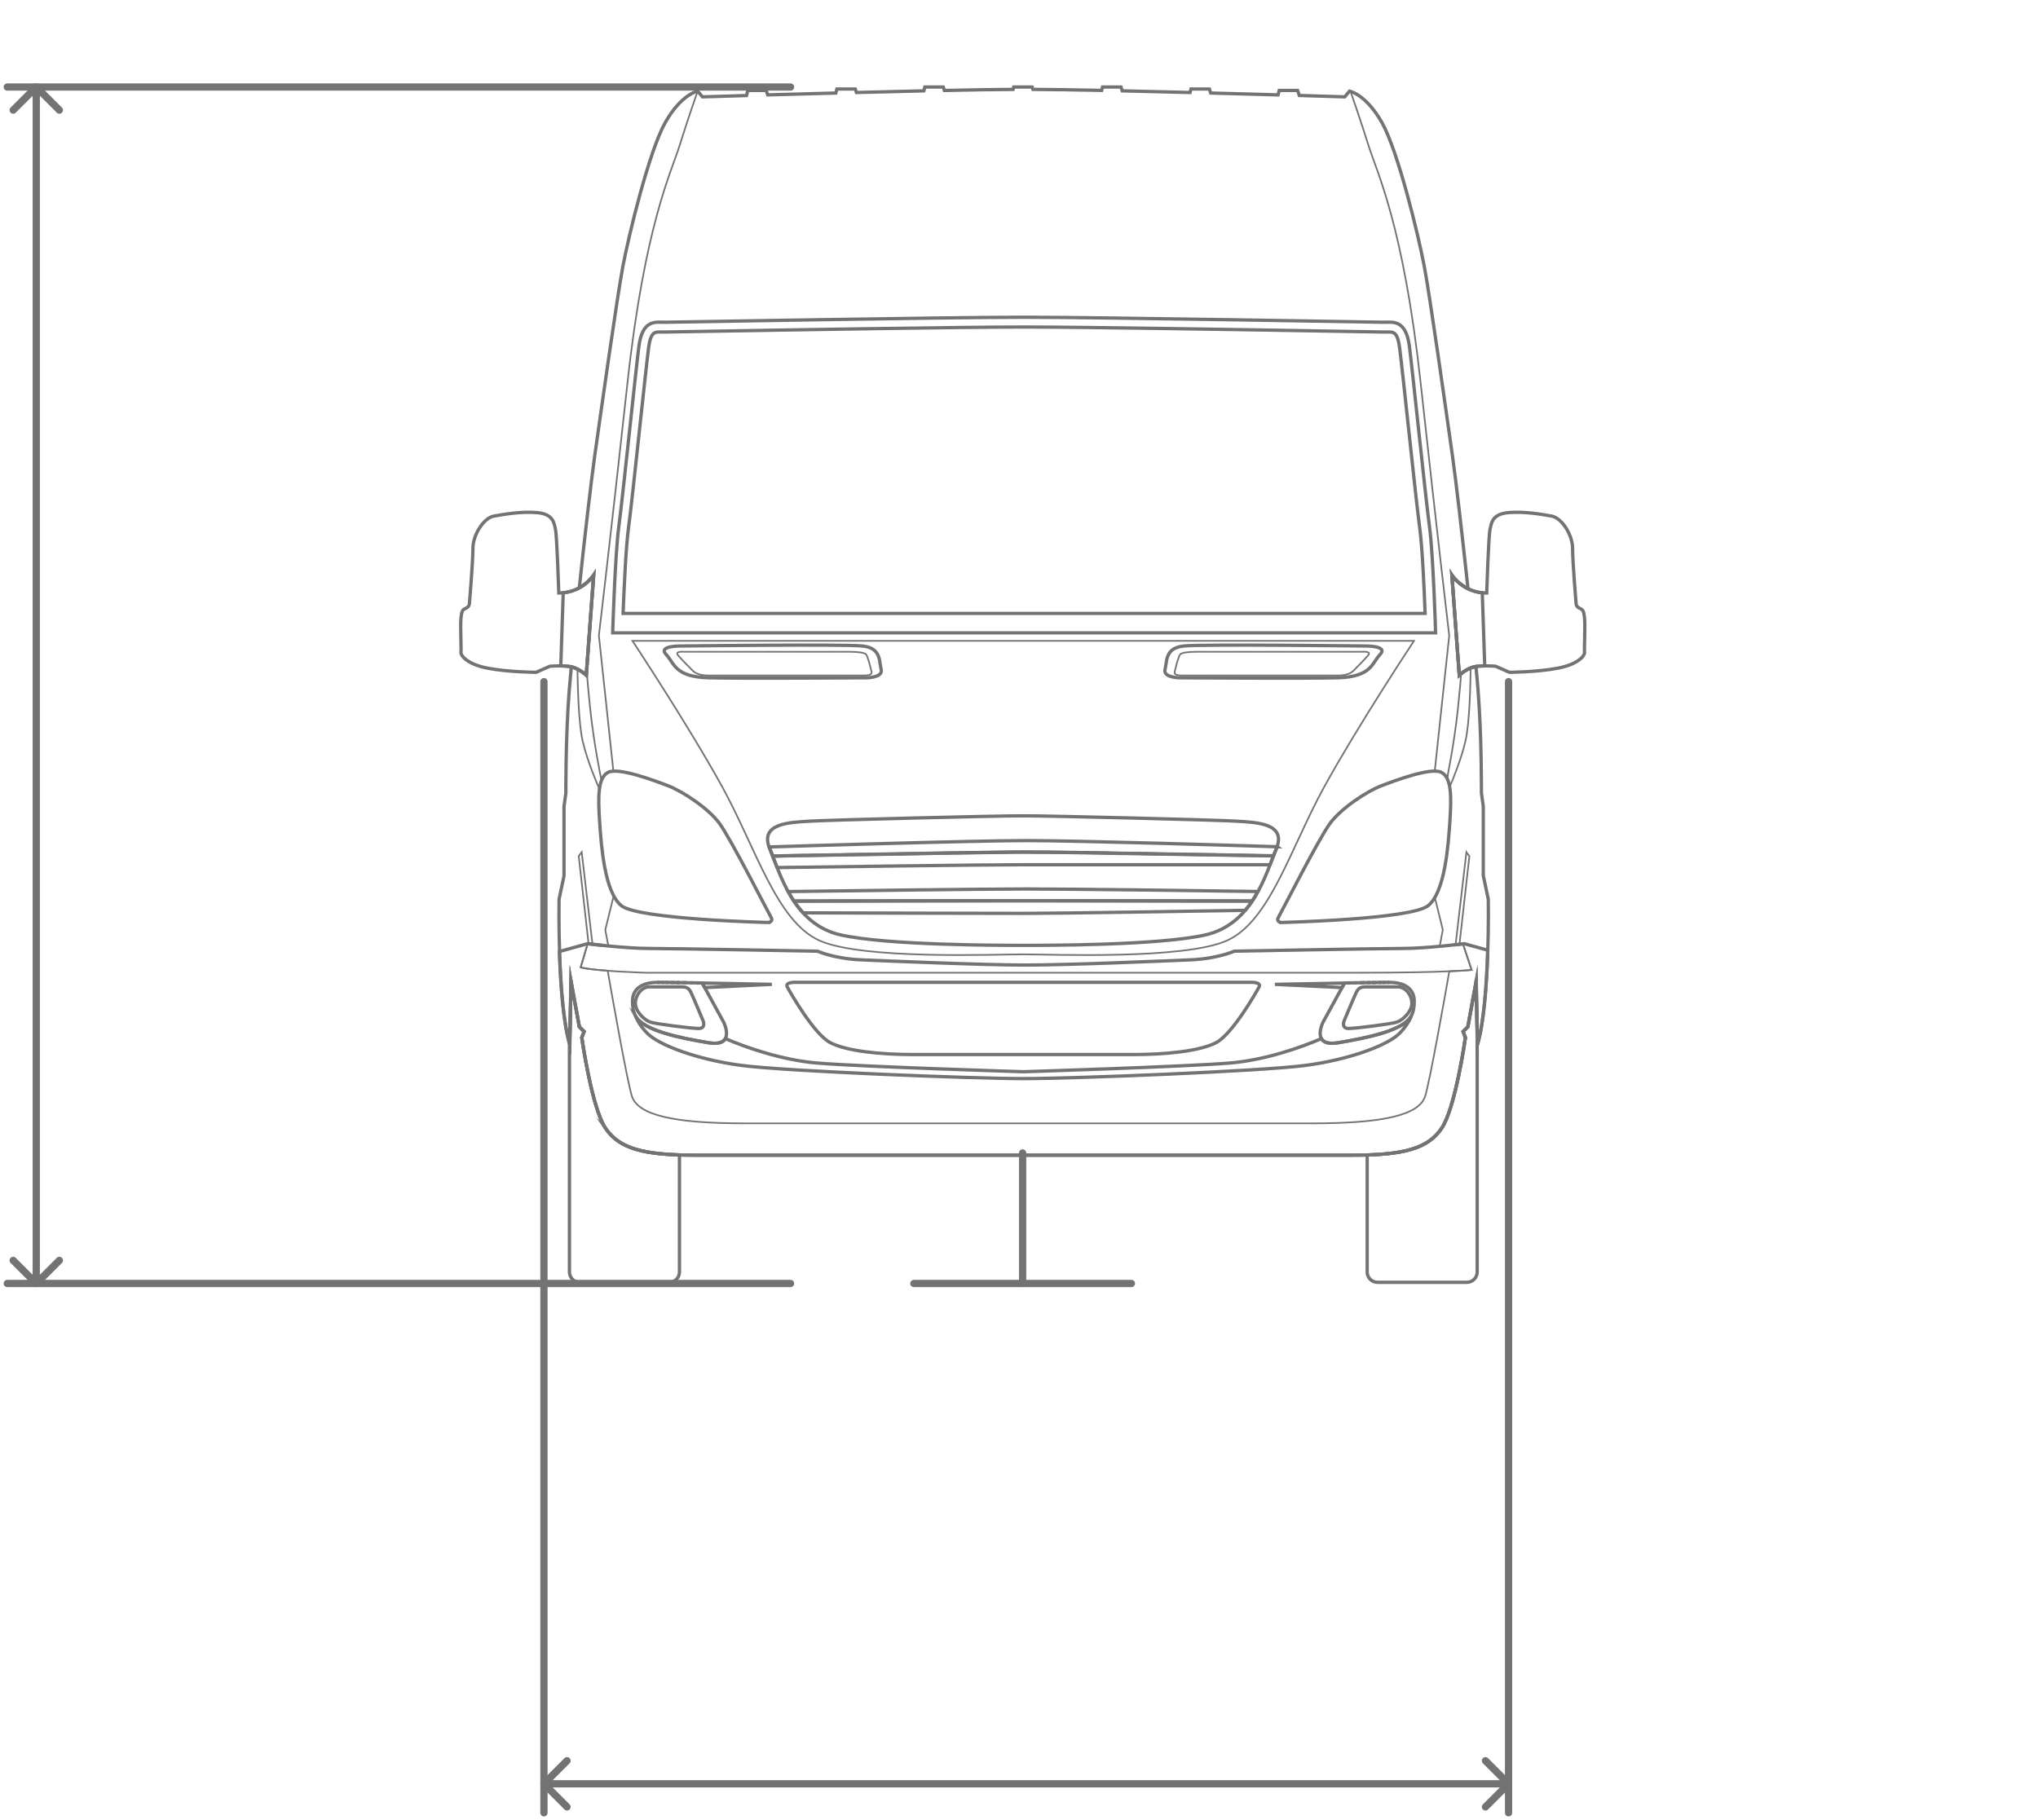 <svg width="281" height="251" viewBox="0 0 281 251" fill="none" xmlns="http://www.w3.org/2000/svg">
<path d="M77.658 81.75L77.32 91.831C77.931 91.831 78.587 91.886 79.016 92.023C80 92.342 80.83 93.107 80.83 93.107L81.851 79.298C81.851 79.298 80.474 81.467 77.658 81.75Z" stroke="#737373" stroke-width="0.456" stroke-miterlimit="10"/>
<path d="M204.377 81.75L204.714 91.831C204.103 91.831 203.447 91.886 203.018 92.023C202.034 92.342 201.205 93.107 201.205 93.107L200.184 79.298C200.184 79.298 201.56 81.467 204.377 81.75Z" stroke="#737373" stroke-width="0.456" stroke-miterlimit="10"/>
<path d="M87.203 88.377C87.203 88.377 94.915 100.035 99.563 108.476C104.212 116.926 107.065 127.043 112.981 129.705C118.897 132.367 137.127 131.61 141.083 131.61C145.039 131.61 163.27 132.367 169.186 129.705C175.101 127.043 177.954 116.916 182.603 108.476C187.252 100.026 194.963 88.377 194.963 88.377H87.203Z" stroke="#737373" stroke-width="0.228" stroke-miterlimit="10"/>
<path d="M141.056 130.37C143.772 130.37 159.651 130.398 166.168 128.939C172.686 127.49 174.509 120.608 175.976 117.053C177.453 113.498 173.205 113.416 170.434 113.243C167.663 113.07 144.839 112.505 141.056 112.505C137.273 112.505 114.449 113.07 111.678 113.243C108.906 113.416 104.659 113.498 106.135 117.053C107.612 120.608 109.426 127.49 115.943 128.939C122.461 130.389 138.34 130.37 141.056 130.37Z" stroke="#737373" stroke-width="0.456" stroke-miterlimit="10"/>
<path d="M106.573 118.074C106.646 118.074 106.728 118.074 106.81 118.074C107.02 118.056 107.257 118.056 107.521 118.056C107.785 118.038 108.068 118.038 108.378 118.038C108.578 118.019 108.797 118.019 109.025 118.019C109.353 118.001 109.69 118.001 110.055 118.001C110.365 117.992 110.693 117.983 111.039 117.983C111.222 117.983 111.404 117.983 111.595 117.983C111.851 117.965 112.115 117.965 112.388 117.965C113.227 117.946 114.111 117.937 115.041 117.919C115.351 117.919 115.652 117.91 115.971 117.91C116.199 117.892 116.417 117.892 116.654 117.892C117.292 117.873 117.949 117.873 118.614 117.855H118.815C119.754 117.837 120.711 117.819 121.668 117.81C122.224 117.801 122.78 117.782 123.336 117.782C123.865 117.773 124.384 117.755 124.904 117.755C125.441 117.746 125.961 117.728 126.49 117.728C126.854 117.709 127.21 117.709 127.574 117.709C128.24 117.691 128.887 117.673 129.525 117.673C129.771 117.655 130.017 117.655 130.263 117.655H130.555C130.92 117.646 131.275 117.636 131.622 117.636H131.85C132.269 117.636 132.688 117.618 133.089 117.618C134.165 117.6 135.177 117.591 136.097 117.573C136.836 117.554 137.519 117.545 138.139 117.545C139.525 117.518 140.582 117.518 141.165 117.518C141.667 117.518 142.542 117.518 143.672 117.536C143.909 117.536 144.164 117.536 144.429 117.536C145.459 117.545 146.671 117.564 148.011 117.582C148.394 117.582 148.804 117.6 149.205 117.6C149.342 117.6 149.487 117.6 149.633 117.6C149.943 117.618 150.262 117.618 150.59 117.618C151.292 117.637 152.022 117.637 152.769 117.655C153.015 117.673 153.27 117.673 153.516 117.673C153.799 117.691 154.072 117.691 154.364 117.691C154.829 117.691 155.294 117.709 155.768 117.709C156.069 117.719 156.37 117.719 156.67 117.719C157.153 117.728 157.655 117.746 158.138 117.746C158.922 117.764 159.697 117.773 160.48 117.791C161.319 117.801 162.167 117.81 162.987 117.828C163.944 117.837 164.892 117.855 165.804 117.873C166.196 117.883 166.579 117.892 166.952 117.892H167.189C167.426 117.91 167.654 117.91 167.882 117.91C169.732 117.946 171.391 117.974 172.759 117.992C173.059 117.992 173.342 118.01 173.606 118.01C174.418 118.019 175.083 118.038 175.575 118.038C175.712 117.691 175.849 117.363 175.976 117.053C176.022 116.953 176.058 116.834 176.095 116.743L176.131 116.771C171.446 116.625 148.813 115.923 141.521 115.923C134.229 115.923 109.462 116.689 106.062 116.798C106.099 116.889 106.135 116.989 106.172 117.09C106.309 117.4 106.436 117.728 106.573 118.074ZM106.573 118.074H106.445C106.445 118.074 106.527 118.074 106.573 118.074Z" stroke="#737373" stroke-width="0.456" stroke-miterlimit="10"/>
<path d="M106.526 118.047C106.727 118.548 106.918 119.077 107.146 119.642C112.396 119.569 135.604 119.25 141.292 119.25H175.118C175.282 118.822 175.437 118.421 175.583 118.038L175.528 118.011C175.036 118.002 174.371 118.002 173.56 117.983C173.295 117.983 173.013 117.965 172.712 117.965C171.354 117.947 169.686 117.919 167.835 117.883C167.607 117.865 167.37 117.865 167.142 117.865H166.905C166.532 117.856 166.149 117.847 165.757 117.847C164.845 117.837 163.897 117.819 162.94 117.801C162.12 117.792 161.272 117.774 160.434 117.765C159.65 117.746 158.875 117.737 158.091 117.719C157.608 117.71 157.107 117.71 156.623 117.692C156.323 117.692 156.022 117.682 155.721 117.682C155.247 117.682 154.782 117.664 154.317 117.664C154.035 117.646 153.752 117.646 153.47 117.646C153.223 117.628 152.968 117.628 152.722 117.628C151.975 117.61 151.245 117.6 150.544 117.591C150.215 117.573 149.905 117.573 149.586 117.573C149.45 117.573 149.304 117.573 149.158 117.573C148.757 117.573 148.347 117.555 147.964 117.555C146.633 117.546 145.421 117.518 144.382 117.509C144.117 117.509 143.862 117.509 143.625 117.509C142.495 117.491 141.629 117.491 141.118 117.491C140.535 117.491 139.487 117.5 138.092 117.518C137.472 117.528 136.789 117.528 136.05 117.546C135.13 117.564 134.118 117.573 133.042 117.591C132.641 117.591 132.222 117.61 131.803 117.61H131.575C131.228 117.619 130.873 117.628 130.508 117.628H130.217C129.97 117.646 129.724 117.646 129.478 117.646C128.84 117.655 128.184 117.664 127.528 117.682C127.163 117.701 126.807 117.701 126.443 117.701C125.914 117.71 125.395 117.728 124.857 117.728C124.337 117.737 123.818 117.755 123.289 117.755C122.733 117.765 122.177 117.765 121.621 117.783C120.664 117.792 119.707 117.81 118.768 117.828H118.567C117.902 117.847 117.246 117.847 116.608 117.865C116.38 117.865 116.152 117.883 115.924 117.883C115.614 117.892 115.304 117.892 114.994 117.892C114.064 117.901 113.18 117.919 112.342 117.938C112.068 117.938 111.804 117.956 111.549 117.956C111.357 117.956 111.175 117.956 110.993 117.956C110.646 117.965 110.318 117.974 110.008 117.974C109.643 117.974 109.297 117.992 108.978 117.992C108.759 118.011 108.541 118.011 108.331 118.011C108.021 118.011 107.738 118.029 107.474 118.029C107.21 118.047 106.973 118.047 106.763 118.047H106.526ZM106.526 118.047H106.398C106.398 118.047 106.48 118.047 106.526 118.047Z" stroke="#737373" stroke-width="0.456" stroke-miterlimit="10"/>
<path d="M173.441 122.951C173.204 123.388 172.949 123.817 172.657 124.245C172.657 124.245 172.657 124.263 172.648 124.272C164.18 124.254 144.555 124.218 141.136 124.218C137.718 124.218 117.929 124.254 109.47 124.272C109.47 124.272 109.452 124.272 109.452 124.254C109.16 123.826 108.905 123.397 108.668 122.951C116.142 122.85 135.221 122.595 141.474 122.595C147.727 122.595 165.748 122.832 173.432 122.942L173.441 122.951Z" stroke="#737373" stroke-width="0.456" stroke-miterlimit="10"/>
<path d="M172.658 124.245C172.658 124.245 172.658 124.264 172.649 124.273C172.357 124.71 172.038 125.139 171.692 125.54C163.835 125.667 146.233 125.959 141.293 125.959C136.352 125.959 119.134 125.913 110.729 125.886C110.264 125.376 109.845 124.838 109.471 124.273C109.471 124.273 109.453 124.273 109.453 124.254C117.894 124.218 137.692 124.218 141.138 124.218C144.583 124.218 164.208 124.218 172.658 124.245Z" stroke="#737373" stroke-width="0.456" stroke-miterlimit="10"/>
<path d="M198.763 155.602C200.677 152.794 202.044 143.087 202.044 143.087L201.725 142.257L202.381 141.601L203.53 135.339L203.703 144.062C204.633 140.899 204.988 135.457 205.125 131.036L201.898 130.143C201.898 130.143 196.648 130.799 193.385 130.799C190.121 130.799 170.195 131.173 170.195 131.173C170.195 131.173 167.871 132.203 164.207 132.367C160.542 132.522 147.307 133.087 141.455 133.087C135.603 133.087 122.368 132.522 118.704 132.367C115.039 132.212 112.715 131.173 112.715 131.173C112.715 131.173 92.789 130.799 89.526 130.799C86.262 130.799 81.012 130.143 81.012 130.143L77.129 131.219C77.275 135.603 77.63 140.944 78.551 144.062L78.724 135.339L79.873 141.601L80.529 142.257L80.21 143.087C80.21 143.087 81.577 152.794 83.491 155.602C85.406 158.409 88.687 159.303 95.797 159.303H186.457C193.567 159.303 196.848 158.409 198.763 155.602Z" stroke="#737373" stroke-width="0.456" stroke-miterlimit="10"/>
<path d="M201.901 130.142C201.901 130.142 201.773 130.16 201.564 130.188C201.609 130.188 201.664 130.179 201.709 130.17L202.904 133.761C202.904 133.761 202.092 133.852 199.832 133.943C199.194 137.589 197.188 148.901 196.514 151.135C195.712 153.805 190.634 154.917 181 154.917H102.627C92.992 154.917 87.924 153.805 87.113 151.135C86.438 148.883 84.406 137.416 83.786 133.861C82.209 133.743 80.732 133.588 80.058 133.396L81.024 130.133L77.141 131.209C77.287 135.593 77.642 140.935 78.563 144.052L78.736 135.329L79.884 141.591L80.541 142.247L80.222 143.077C80.222 143.077 81.589 152.784 83.503 155.592C85.417 158.399 88.699 159.293 95.809 159.293H186.469C193.579 159.293 196.86 158.399 198.774 155.592C200.689 152.784 202.056 143.077 202.056 143.077L201.737 142.247L202.393 141.591L203.542 135.329L203.715 144.052C204.645 140.889 205 135.447 205.137 131.026L201.91 130.133L201.901 130.142Z" stroke="#737373" stroke-width="0.228" stroke-miterlimit="10"/>
<path d="M200.523 130.297C200.706 130.279 200.879 130.261 201.034 130.243C200.879 130.261 200.715 130.279 200.523 130.297Z" stroke="#737373" stroke-width="0.456" stroke-miterlimit="10"/>
<path d="M81.023 130.143C81.023 130.143 81.853 130.243 83.056 130.371C81.862 130.243 81.023 130.143 81.023 130.143Z" stroke="#737373" stroke-width="0.456" stroke-miterlimit="10"/>
<path d="M201.523 130.188C201.523 130.188 201.432 130.197 201.387 130.206C201.432 130.206 201.487 130.197 201.523 130.188Z" stroke="#737373" stroke-width="0.456" stroke-miterlimit="10"/>
<path d="M201.299 130.216C201.245 130.216 201.181 130.234 201.117 130.234" stroke="#737373" stroke-width="0.456" stroke-miterlimit="10"/>
<path d="M172.364 135.466H109.797C109.797 135.466 108.174 135.384 108.548 136.104C108.931 136.815 112.203 142.585 114.464 143.779C116.724 144.973 121.473 145.429 125.922 145.429H156.23C160.678 145.429 165.427 144.973 167.688 143.779C169.948 142.585 173.23 136.815 173.604 136.104C173.986 135.393 172.355 135.466 172.355 135.466H172.364Z" stroke="#737373" stroke-width="0.456" stroke-miterlimit="10"/>
<path d="M89.196 134.144H187.385C199.554 134.144 202.909 133.761 202.909 133.761L201.714 130.17C200.748 130.289 196.3 130.808 193.401 130.808C190.138 130.808 170.212 131.182 170.212 131.182C170.212 131.182 167.888 132.212 164.223 132.376C160.559 132.531 147.324 133.096 141.472 133.096C135.62 133.096 122.385 132.531 118.72 132.376C115.056 132.221 112.732 131.182 112.732 131.182C112.732 131.182 92.806 130.808 89.542 130.808C86.279 130.808 81.029 130.152 81.029 130.152L80.062 133.415C81.831 133.926 89.205 134.153 89.205 134.153L89.196 134.144Z" stroke="#737373" stroke-width="0.228" stroke-miterlimit="10"/>
<path d="M87.603 140.078C87.247 139.367 87.211 138.647 87.211 138.018C87.211 136.733 88.095 135.475 90.638 135.475C91.595 135.475 94.093 135.511 96.818 135.557L99.763 140.935C99.763 140.935 101.558 144.444 97.648 143.788C93.737 143.132 88.633 142.12 87.594 140.069L87.603 140.078Z" stroke="#737373" stroke-width="0.456" stroke-miterlimit="10"/>
<path d="M96.451 135.557C96.296 135.557 96.141 135.557 95.977 135.557C96.132 135.557 96.287 135.557 96.451 135.557Z" stroke="#737373" stroke-width="0.456" stroke-miterlimit="10"/>
<path d="M90.629 135.475C90.738 135.475 90.866 135.475 91.012 135.475" stroke="#737373" stroke-width="0.456" stroke-miterlimit="10"/>
<path d="M96.82 135.566L97.167 136.195L106.428 135.748C106.428 135.748 101.305 135.648 96.82 135.566Z" stroke="#737373" stroke-width="0.456" stroke-miterlimit="10"/>
<path d="M95.53 135.539C95.421 135.539 95.32 135.539 95.211 135.539" stroke="#737373" stroke-width="0.456" stroke-miterlimit="10"/>
<path d="M94.039 135.511C94.249 135.511 94.458 135.511 94.668 135.521C94.449 135.521 94.24 135.521 94.039 135.511Z" stroke="#737373" stroke-width="0.456" stroke-miterlimit="10"/>
<path d="M91.141 135.475C91.277 135.475 91.432 135.475 91.596 135.475C91.432 135.475 91.287 135.475 91.141 135.475Z" stroke="#737373" stroke-width="0.456" stroke-miterlimit="10"/>
<path d="M93.219 135.503C93.392 135.503 93.574 135.503 93.757 135.503" stroke="#737373" stroke-width="0.456" stroke-miterlimit="10"/>
<path d="M91.707 135.484C91.862 135.484 92.026 135.484 92.199 135.484" stroke="#737373" stroke-width="0.456" stroke-miterlimit="10"/>
<path d="M92.418 135.494C92.609 135.494 92.81 135.494 93.02 135.494" stroke="#737373" stroke-width="0.456" stroke-miterlimit="10"/>
<path d="M93.931 136.095C94.515 136.095 94.943 136.158 95.271 136.86C95.609 137.562 96.958 140.807 96.958 140.807C96.958 140.807 97.386 141.883 96.247 141.837C95.107 141.792 90.459 141.217 89.665 140.953C88.873 140.698 87.606 139.495 87.606 138.373C87.606 137.252 88.462 136.095 89.538 136.095H93.922H93.931Z" stroke="#737373" stroke-width="0.456" stroke-miterlimit="10"/>
<path d="M188.343 136.095C187.76 136.095 187.332 136.158 187.004 136.86C186.666 137.562 185.317 140.807 185.317 140.807C185.317 140.807 184.889 141.883 186.028 141.837C187.168 141.792 191.816 141.217 192.609 140.953C193.402 140.698 194.669 139.495 194.669 138.373C194.669 137.252 193.813 136.095 192.737 136.095H188.353H188.343Z" stroke="#737373" stroke-width="0.456" stroke-miterlimit="10"/>
<path d="M119.37 93.481C119.37 93.481 121.74 93.481 121.503 92.369C121.266 91.257 121.339 91.093 121.148 90.573C120.911 89.954 120.482 89.261 118.933 89.088C116.38 88.814 93.857 89.088 93.857 89.088C93.857 89.088 90.666 89.033 91.842 90.254C93.009 91.485 93.009 93.353 97.722 93.472C102.434 93.591 119.37 93.472 119.37 93.472V93.481Z" stroke="#737373" stroke-width="0.456" stroke-miterlimit="10"/>
<path d="M118.966 93.153C119.532 93.153 120.27 93.153 120.17 92.652C120.06 92.151 119.632 90.4 119.386 90.209C119.14 90.018 118.392 89.881 117.061 89.881H94.291C94.291 89.881 92.97 89.763 93.508 90.391C94.045 91.02 95.285 92.269 95.522 92.497C95.759 92.734 96.306 93.153 97.655 93.153H118.966Z" stroke="#737373" stroke-width="0.228" stroke-miterlimit="10"/>
<path d="M162.759 93.481C162.759 93.481 160.389 93.481 160.626 92.369C160.863 91.257 160.79 91.093 160.982 90.573C161.219 89.954 161.647 89.261 163.197 89.088C165.749 88.814 188.273 89.088 188.273 89.088C188.273 89.088 191.463 89.033 190.287 90.254C189.12 91.485 189.12 93.353 184.408 93.472C179.695 93.591 162.759 93.472 162.759 93.472V93.481Z" stroke="#737373" stroke-width="0.456" stroke-miterlimit="10"/>
<path d="M163.169 93.153C162.604 93.153 161.866 93.153 161.966 92.652C162.076 92.151 162.504 90.4 162.75 90.209C162.996 90.018 163.744 89.881 165.075 89.881H187.844C187.844 89.881 189.166 89.763 188.628 90.391C188.091 91.02 186.851 92.269 186.614 92.497C186.377 92.734 185.83 93.153 184.481 93.153H163.169Z" stroke="#737373" stroke-width="0.228" stroke-miterlimit="10"/>
<path d="M197.095 72.607C196.567 68.679 194.807 51.56 194.333 47.786C193.859 44.013 192 44.441 190.824 44.441C189.648 44.441 152.166 43.748 141.21 43.748C130.253 43.748 92.762 44.441 91.596 44.441C90.429 44.441 88.569 44.013 88.086 47.786C87.612 51.56 85.853 68.669 85.324 72.607C84.796 76.536 84.477 87.274 84.477 87.274H197.943C197.943 87.274 197.624 76.536 197.095 72.607Z" stroke="#737373" stroke-width="0.456" stroke-miterlimit="10"/>
<path d="M196.496 84.593C196.369 81.157 196.104 75.396 195.749 72.789C195.457 70.611 194.801 64.567 194.172 58.715C193.671 54.048 193.197 49.645 192.978 47.959C192.704 45.79 192.103 45.79 191.519 45.79C191.401 45.79 191.291 45.79 191.182 45.79C191.054 45.79 190.936 45.79 190.817 45.79C190.517 45.79 188.165 45.753 184.264 45.68C172.961 45.489 149.452 45.097 141.203 45.097C132.954 45.097 109.446 45.489 98.143 45.68C94.242 45.744 91.89 45.79 91.589 45.79C91.471 45.79 91.352 45.79 91.224 45.79C91.115 45.79 91.006 45.79 90.887 45.79C90.304 45.79 89.711 45.79 89.429 47.959C89.21 49.645 88.745 54.048 88.234 58.715C87.606 64.558 86.958 70.602 86.658 72.789C86.302 75.396 86.047 81.166 85.91 84.593H196.469H196.496Z" stroke="#737373" stroke-width="0.456" stroke-miterlimit="10"/>
<path d="M203.53 135.338L202.381 141.6L201.725 142.256L202.044 143.086C202.044 143.086 200.677 152.794 198.762 155.601C197.04 158.126 194.214 159.101 188.508 159.275V175.427C188.508 176.201 189.146 176.84 189.921 176.84H202.254C203.038 176.84 203.676 176.201 203.676 175.427V143.141L203.521 135.338H203.53Z" stroke="#737373" stroke-width="0.456" stroke-miterlimit="10"/>
<path d="M83.493 155.601C81.578 152.794 80.211 143.086 80.211 143.086L80.53 142.256L79.874 141.6L78.725 135.338L78.552 144.061C78.552 144.061 78.525 143.979 78.516 143.934V175.427C78.516 176.201 79.154 176.84 79.928 176.84H92.261C93.045 176.84 93.683 176.201 93.683 175.427V159.265C88.014 159.083 85.197 158.108 83.483 155.592L83.493 155.601Z" stroke="#737373" stroke-width="0.456" stroke-miterlimit="10"/>
<path d="M176.604 127.207C176.604 127.207 175.92 127.089 176.258 126.524C176.604 125.95 181.8 115.713 183.367 113.571C184.935 111.429 188.527 109.105 190.432 108.375C192.346 107.646 197.305 105.778 198.727 106.507C200.139 107.236 200.139 109.797 199.912 113.234C199.684 116.67 199.228 122.978 196.931 124.883C194.634 126.797 176.604 127.217 176.604 127.217V127.207Z" stroke="#737373" stroke-width="0.456" stroke-miterlimit="10"/>
<path d="M105.978 127.207C105.978 127.207 106.662 127.089 106.325 126.524C105.978 125.95 100.782 115.713 99.215 113.571C97.647 111.429 94.055 109.105 92.15 108.375C90.236 107.646 85.277 105.778 83.856 106.507C82.443 107.236 82.443 109.797 82.671 113.234C82.898 116.67 83.354 122.978 85.651 124.883C87.939 126.797 105.978 127.217 105.978 127.217V127.207Z" stroke="#737373" stroke-width="0.456" stroke-miterlimit="10"/>
<path d="M194.604 140.078C194.959 139.367 194.996 138.647 194.996 138.018C194.996 136.733 194.112 135.475 191.568 135.475C190.611 135.475 188.114 135.511 185.388 135.557L182.435 140.935C182.435 140.935 180.639 144.444 184.55 143.788C188.46 143.132 193.574 142.12 194.604 140.069V140.078Z" stroke="#737373" stroke-width="0.456" stroke-miterlimit="10"/>
<path d="M190.023 135.493C190.197 135.493 190.361 135.493 190.516 135.493" stroke="#737373" stroke-width="0.456" stroke-miterlimit="10"/>
<path d="M188.445 135.511C188.628 135.511 188.81 135.511 188.983 135.511" stroke="#737373" stroke-width="0.456" stroke-miterlimit="10"/>
<path d="M189.18 135.503C189.389 135.503 189.59 135.503 189.781 135.503" stroke="#737373" stroke-width="0.456" stroke-miterlimit="10"/>
<path d="M191.195 135.475C191.341 135.475 191.469 135.475 191.578 135.475" stroke="#737373" stroke-width="0.456" stroke-miterlimit="10"/>
<path d="M190.613 135.484C190.777 135.484 190.932 135.484 191.069 135.484" stroke="#737373" stroke-width="0.456" stroke-miterlimit="10"/>
<path d="M187.531 135.529C187.75 135.529 187.96 135.529 188.169 135.52C187.96 135.52 187.75 135.52 187.531 135.529Z" stroke="#737373" stroke-width="0.456" stroke-miterlimit="10"/>
<path d="M184.553 143.797C183.131 144.034 182.474 143.724 182.201 143.232C179.384 144.444 174.444 146.194 169.594 146.595C163.469 147.106 141.109 147.798 141.109 147.798C141.109 147.798 118.75 147.115 112.624 146.595C107.775 146.185 102.834 144.444 100.018 143.232C99.744 143.724 99.079 144.043 97.666 143.797C93.756 143.14 88.66 142.129 87.621 140.087C87.922 140.862 88.432 141.673 89.262 142.512C90.884 144.152 96.208 146.139 102.26 146.932C108.313 147.725 133.99 148.746 141.109 148.746C148.228 148.746 173.906 147.725 179.958 146.932C186.011 146.139 191.343 144.152 192.957 142.512C193.786 141.673 194.297 140.862 194.598 140.087C193.558 142.129 188.454 143.14 184.553 143.797Z" stroke="#737373" stroke-width="0.456" stroke-miterlimit="10"/>
<path d="M185.389 135.566C180.904 135.648 175.781 135.748 175.781 135.748L185.042 136.195L185.389 135.566Z" stroke="#737373" stroke-width="0.456" stroke-miterlimit="10"/>
<path d="M186.676 135.539C186.785 135.539 186.895 135.539 186.995 135.539C186.885 135.539 186.776 135.539 186.676 135.539Z" stroke="#737373" stroke-width="0.456" stroke-miterlimit="10"/>
<path d="M185.758 135.557C185.913 135.557 186.077 135.557 186.232 135.557C186.077 135.557 185.922 135.557 185.758 135.557Z" stroke="#737373" stroke-width="0.456" stroke-miterlimit="10"/>
<path d="M81.851 79.307C81.851 79.307 80.274 81.786 77.047 81.786C77.047 81.786 76.792 73.856 76.591 73.026C76.4 72.197 76.345 70.884 74.058 70.693C71.769 70.501 69.436 70.939 68.078 71.176C66.711 71.422 65.207 73.728 65.207 75.615C65.207 77.502 64.724 83.235 64.724 83.235C64.724 83.235 64.724 83.664 64.268 83.864C63.812 84.074 63.666 84.147 63.557 85.259C63.447 86.371 63.62 89.534 63.557 89.944C63.493 90.354 64.332 91.585 67.212 92.141C70.092 92.697 73.921 92.715 73.921 92.715L75.826 91.876C75.826 91.876 78.032 91.703 79.016 92.022C80.001 92.341 80.83 93.107 80.83 93.107L81.851 79.297V79.307Z" stroke="#737373" stroke-width="0.456" stroke-miterlimit="10"/>
<path d="M96.183 12.556C96.183 12.556 93.923 12.985 91.717 16.895C89.502 20.815 86.695 32.391 85.883 36.694C85.072 40.996 82.903 56.446 82.009 62.745C81.517 66.245 80.633 73.865 79.867 81.067C81.198 80.337 81.863 79.298 81.863 79.298L80.906 92.287C80.915 92.707 80.988 94.028 81.38 97.766C81.9 102.697 82.875 107.337 82.875 107.337L82.793 108.102C82.985 107.327 83.322 106.771 83.869 106.489C84.051 106.398 84.288 106.343 84.571 106.334L82.574 87.648C82.574 87.648 84.133 74.576 86.512 52.837C88.891 31.088 92.546 23.777 93.686 20.122C94.825 16.494 96.174 12.611 96.193 12.556H96.183Z" stroke="#737373" stroke-width="0.228" stroke-miterlimit="10"/>
<path d="M82.675 113.225C82.556 111.502 82.502 109.998 82.657 108.841C82.401 108.257 80.998 105.03 80.341 102.214C79.758 99.707 79.649 94.293 79.621 92.287C79.43 92.196 79.238 92.105 79.029 92.032C78.947 92.005 78.856 91.987 78.764 91.968C78.646 93.235 78.546 94.338 78.482 95.195C77.971 101.667 78.017 109.369 78.017 109.369L77.762 111.201V120.782L77.078 124.017C77.078 124.017 77.023 127.226 77.151 131.228L81.034 130.143C81.034 130.143 81.08 130.143 81.153 130.161L79.794 118.065L80.205 117.509L81.69 130.225C82.201 130.28 82.976 130.371 83.878 130.453L83.459 128.229L84.616 123.516C83.213 120.854 82.866 116.069 82.675 113.234V113.225Z" stroke="#737373" stroke-width="0.228" stroke-miterlimit="10"/>
<path d="M200.184 79.307C200.184 79.307 201.761 81.786 204.987 81.786C204.987 81.786 205.243 73.856 205.443 73.026C205.635 72.197 205.689 70.884 207.977 70.693C210.265 70.501 212.599 70.939 213.957 71.176C215.315 71.422 216.828 73.728 216.828 75.615C216.828 77.502 217.311 83.235 217.311 83.235C217.311 83.235 217.311 83.664 217.767 83.864C218.223 84.074 218.368 84.147 218.478 85.259C218.587 86.371 218.414 89.534 218.478 89.944C218.542 90.354 217.703 91.585 214.823 92.141C211.942 92.697 208.114 92.715 208.114 92.715L206.209 91.876C206.209 91.876 204.003 91.703 203.018 92.022C202.034 92.341 201.205 93.107 201.205 93.107L200.184 79.297V79.307Z" stroke="#737373" stroke-width="0.456" stroke-miterlimit="10"/>
<path d="M198.726 106.498C199.073 106.671 199.328 106.963 199.519 107.337C199.519 107.328 200.495 102.697 201.014 97.766C201.297 95.067 201.415 93.636 201.461 92.889C201.306 93.017 201.206 93.108 201.206 93.108L200.185 79.298C200.185 79.298 200.923 80.456 202.409 81.185C201.634 73.957 200.75 66.263 200.248 62.745C199.355 56.446 197.186 40.987 196.374 36.694C195.563 32.391 192.756 20.815 190.541 16.895C188.645 13.541 186.721 12.748 186.211 12.593C186.339 12.967 187.624 16.658 188.709 20.122C189.857 23.777 193.512 31.088 195.882 52.837C198.261 74.586 199.82 87.648 199.82 87.648L197.824 106.334C198.188 106.334 198.498 106.38 198.717 106.489L198.726 106.498Z" stroke="#737373" stroke-width="0.228" stroke-miterlimit="10"/>
<path d="M204.513 120.773V111.193L204.258 109.36C204.258 109.36 204.304 101.658 203.793 95.186C203.73 94.32 203.629 93.199 203.502 91.923C203.319 91.95 203.155 91.987 203.019 92.032C202.937 92.06 202.855 92.096 202.772 92.124C202.754 93.983 202.654 99.635 202.052 102.214C201.478 104.693 200.33 107.474 199.883 108.522C200.093 109.725 200.038 111.348 199.91 113.234C199.719 116.16 199.345 121.156 197.832 123.753L198.935 128.229L198.507 130.508C199.345 130.435 200.102 130.353 200.694 130.289L202.189 117.519L202.599 118.075L201.232 130.234C201.642 130.189 201.897 130.152 201.897 130.152L205.124 131.046C205.243 127.135 205.188 124.018 205.188 124.018L204.504 120.782L204.513 120.773Z" stroke="#737373" stroke-width="0.228" stroke-miterlimit="10"/>
<path d="M204.514 120.772V111.192L204.259 109.36C204.259 109.36 204.305 101.657 203.794 95.186C203.731 94.32 203.63 93.198 203.503 91.922C203.32 91.95 203.156 91.986 203.02 92.032C202.035 92.351 201.206 93.117 201.206 93.117L200.185 79.307C200.185 79.307 200.923 80.465 202.409 81.194C201.634 73.965 200.75 66.272 200.249 62.754C199.355 56.455 197.186 40.996 196.375 36.702C195.563 32.4 192.756 20.824 190.541 16.904C188.326 12.984 186.074 12.565 186.074 12.565L185.409 13.358C185.409 13.358 182.948 13.285 179.147 13.167C179.028 12.793 178.919 12.474 178.919 12.474H176.376L176.221 13.085C173.459 13.003 170.278 12.921 166.932 12.829C166.832 12.52 166.75 12.274 166.75 12.274H164.207L164.088 12.757C160.962 12.675 157.762 12.602 154.736 12.529C154.645 12.237 154.563 12 154.563 12H152.02L151.901 12.465C148.237 12.392 144.928 12.337 142.421 12.328C142.358 12.137 142.312 12 142.312 12H139.769L139.687 12.328C137.162 12.346 133.862 12.392 130.216 12.474C130.134 12.21 130.061 12 130.061 12H127.518L127.381 12.529C124.364 12.592 121.192 12.675 118.084 12.757C117.993 12.483 117.929 12.274 117.929 12.274H115.386L115.249 12.829C111.867 12.921 108.64 13.012 105.851 13.085C105.742 12.747 105.651 12.474 105.651 12.474H103.107L102.934 13.176C99.234 13.285 96.854 13.358 96.854 13.358L96.189 12.565C96.189 12.565 93.928 12.994 91.722 16.904C89.507 20.824 86.7 32.4 85.889 36.702C85.078 41.005 82.908 56.455 82.015 62.754C81.523 66.254 80.638 73.874 79.873 81.075C81.204 80.346 81.869 79.307 81.869 79.307L80.848 93.117C80.848 93.117 80.019 92.351 79.034 92.032C78.952 92.004 78.861 91.986 78.77 91.968C78.651 93.235 78.551 94.338 78.487 95.195C77.977 101.667 78.022 109.369 78.022 109.369L77.767 111.201V120.781L77.083 124.017C77.083 124.017 76.828 138.109 78.569 144.071L78.742 135.347L79.891 141.61L80.547 142.266L80.228 143.095C80.228 143.095 81.596 152.803 83.51 155.611C85.424 158.418 88.705 159.311 95.815 159.311H186.475C193.585 159.311 196.867 158.418 198.781 155.611C200.695 152.803 202.062 143.095 202.062 143.095L201.743 142.266L202.4 141.61L203.548 135.347L203.721 144.071C205.462 138.109 205.207 124.017 205.207 124.017L204.524 120.781L204.514 120.772Z" stroke="#737373" stroke-width="0.456" stroke-miterlimit="10"/>
<path d="M75 250L75 94" stroke="#737373" stroke-linecap="round"/>
<path d="M74.646 245.646C74.451 245.842 74.451 246.158 74.646 246.354L77.828 249.536C78.024 249.731 78.34 249.731 78.535 249.536C78.731 249.34 78.731 249.024 78.535 248.828L75.707 246L78.535 243.172C78.731 242.976 78.731 242.66 78.535 242.464C78.34 242.269 78.024 242.269 77.828 242.464L74.646 245.646ZM208.354 246.354C208.549 246.158 208.549 245.842 208.354 245.646L205.172 242.464C204.976 242.269 204.66 242.269 204.464 242.464C204.269 242.66 204.269 242.976 204.464 243.172L207.293 246L204.464 248.828C204.269 249.024 204.269 249.34 204.464 249.536C204.66 249.731 204.976 249.731 205.172 249.536L208.354 246.354ZM75 246.5L208 246.5L208 245.5L75 245.5L75 246.5Z" fill="#737373"/>
<path d="M208 250L208 94" stroke="#737373" stroke-linecap="round"/>
<path d="M1 12L109 12" stroke="#737373" stroke-linecap="round"/>
<path d="M5.354 11.646C5.158 11.451 4.842 11.451 4.646 11.646L1.464 14.828C1.269 15.024 1.269 15.34 1.464 15.536C1.66 15.731 1.976 15.731 2.172 15.536L5 12.707L7.828 15.536C8.024 15.731 8.34 15.731 8.536 15.536C8.731 15.34 8.731 15.024 8.536 14.828L5.354 11.646ZM4.646 177.354C4.842 177.549 5.158 177.549 5.354 177.354L8.536 174.172C8.731 173.976 8.731 173.66 8.536 173.464C8.34 173.269 8.024 173.269 7.828 173.464L5 176.293L2.172 173.464C1.976 173.269 1.66 173.269 1.464 173.464C1.269 173.66 1.269 173.976 1.464 174.172L4.646 177.354ZM4.5 12L4.5 177L5.5 177L5.5 12L4.5 12Z" fill="#737373"/>
<path d="M1 177L109 177" stroke="#737373" stroke-linecap="round"/>
<path d="M141 177L141 159" stroke="#737373" stroke-linecap="round"/>
<path d="M126 177H156" stroke="#737373" stroke-linecap="round"/>
</svg>
